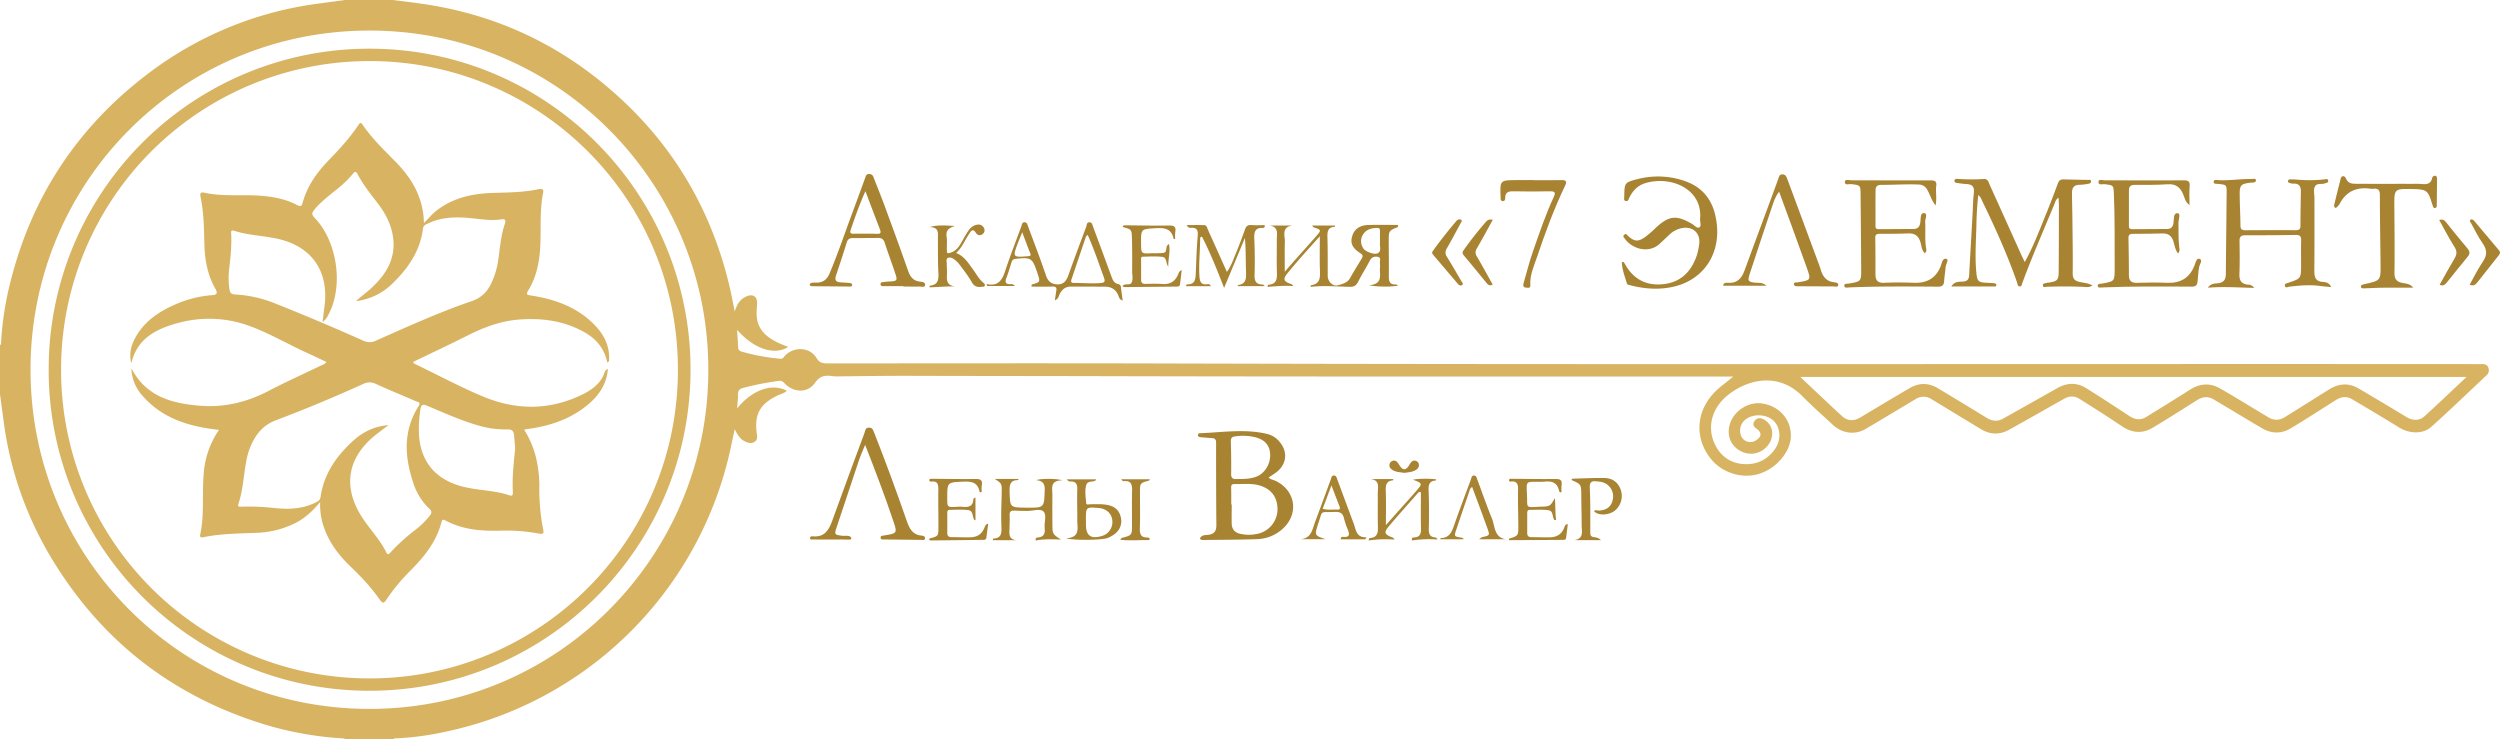 <?xml version="1.0" encoding="UTF-8"?> <svg xmlns="http://www.w3.org/2000/svg" viewBox="0 0 1998.1 591"> <defs> <style>.cls-1{fill:#d8b361;}.cls-2{fill:#a88332;}</style> </defs> <title>Ресурс 1</title> <g id="Слой_2" data-name="Слой 2"> <g id="Слой_1-2" data-name="Слой 1"> <path class="cls-1" d="M314,0c7.7,1,15.4,1.87,23.08,3,53.52,7.62,101.46,28.33,143.39,62.36Q560,129.91,583.32,230c1.4,6,2.48,12,3.9,18.94,1.79-5.59,4.21-9.71,9-11.89,5.6-2.55,9.27-.14,8.87,6-.31,4.67-.8,9.39.39,13.93,2.28,8.67,8.94,13.33,16.51,17,2.5,1.2,5.13,2.12,8,3.31-11.15,7.1-27.74,1.4-40.86-13.7.31,5,.63,9.75.87,14.46.1,1.89,1.39,2.54,2.87,3a163.18,163.18,0,0,0,30.85,5.68c2.3.23,2.75-1.54,3.82-2.62,7.34-7.41,19.86-6.68,25.11,2.08,2.23,3.72,4.71,4.25,8.45,4.25,91.33,0,182.66-.2,274,.07,348.47,1,696.94.23,1045.42.5,1,0,2,0,3,0,2.34-.08,4.45.48,5.26,2.89a5.34,5.34,0,0,1-1.37,6c-14.72,13.78-29.22,27.79-44.22,41.25-6.76,6.07-17.64,5.52-25.71.52-12.44-7.72-25.06-15.16-37.66-22.63-4.29-2.54-8.59-2-12.75.59-12.11,7.64-24.11,15.46-36.39,22.81-7.41,4.43-15.31,4.21-22.8-.19-12.92-7.59-25.71-15.38-38.59-23-4.46-2.65-8.83-2.25-13.19.49-11.83,7.44-23.61,15-35.61,22.14-8.41,5-16.63,4.18-24.8-1.37-11.16-7.57-22.59-14.74-34-21.92-3.83-2.41-8-2.1-11.9.1-14.66,8.24-29.26,16.59-44,24.76-7.42,4.12-15,4.06-22.33-.34-13.27-8-26.47-16.07-39.72-24.09a11.58,11.58,0,0,0-12.76,0c-13.28,7.95-26.55,15.92-39.86,23.81-8.46,5-18.7,3.7-26.28-3.33-8.19-7.59-16.55-15-24.4-22.93-19.52-19.69-44.43-13.16-60-.32-12.06,9.94-16.05,24.49-10.39,37.62,4.31,10,12.14,16.06,22.89,17,10.42.92,19.34-3.08,25.56-11.76,5-7,4.78-16.13-.07-21.85-4.37-5.16-13.39-6.85-20.28-3.81-5.25,2.32-8,7-7.28,12.38.88,6.66,7.64,9.65,13.09,5.8,4.1-2.9,4.18-6,0-8.93-2.21-1.57-3.43-3.27-1.88-5.82s3.9-3.35,6.84-2c9.63,4.44,10.06,17.24.78,24.29-6,4.56-13.9,4.62-20.49.16-6.39-4.32-9-11.94-6.78-19.86,3.15-11.25,15.32-18.94,26.71-16.87,13.71,2.49,22.14,13.07,22.22,25.41s-11,26.41-25.91,30.84c-13.37,4-29.28-1-38.17-12.27-14-17.62-11.5-40.42,6-55.85,3.74-3.3,7.8-6.15,11.95-9.79h-5.05c-164.82,0-329.65.15-494.47-.27-53.15-.14-106.31-.12-159.46-.29-18.49-.06-37,.28-55.47.42a32.84,32.84,0,0,1-5-.14c-5.74-.84-10.25-.69-14.33,5.22-5.83,8.45-17,8.16-24.32.54-1.36-1.42-2.44-2.33-4.62-2a232.15,232.15,0,0,0-28.36,5.54c-3.13.83-4.4,2.23-4.34,5.49.07,3.57-.41,7.14-.66,11C601,311.62,617,306,628.93,312.33c-2.49,2.2-5.66,2.8-8.39,4.19-13.33,6.76-17.62,14.77-15.74,29.53.31,2.44,1,5.15-1.48,6.93-2.64,1.93-5.38,1-8-.23-4-1.85-5.94-5.57-8.12-9.7-1.75,7.94-3.22,15.42-5,22.81a295.38,295.38,0,0,1-225.39,218.8,236,236,0,0,1-39.49,5.44c-1.13,0-2.37-.16-3.24.89H276c-.85-1.1-2.09-.84-3.22-.91a270.88,270.88,0,0,1-69.33-13.63Q99.62,541.68,42.39,448.2A283.2,283.2,0,0,1,2.89,336.56L0,315q0-19.5,0-39c1.11-.84.85-2.09.92-3.22a253.27,253.27,0,0,1,7.61-48.21Q34.18,123,117.56,59.47A285.63,285.63,0,0,1,254.44,2.88Q265.22,1.42,276,0ZM566.1,295.58c.41-147-118.16-271-270.55-271.16C145.17,24.27,24.45,145,24.4,295.42c0,150.21,120.32,270.95,270.5,271.16C447.51,566.8,566.43,442.73,566.1,295.58Zm1405.28,5.68H1438.84c11.57,10.88,22.4,21.22,33.43,31.36,4.27,3.92,9.39,4.09,14.31,1.16,13.3-7.91,26.55-15.93,39.92-23.71,7.37-4.29,15-4.15,22.32.22,13.15,7.85,26.21,15.85,39.28,23.82,4.2,2.56,8.51,2.9,12.79.51,14.54-8.11,29-16.34,43.52-24.5,7.58-4.26,15.35-4.58,22.77,0,11.73,7.3,23.26,14.91,34.83,22.46,4.29,2.8,8.71,3.48,13.14.77q17.67-10.8,35.17-21.89c7.9-5,16-5.64,24.07-1,13,7.48,25.7,15.39,38.57,23.05a11.78,11.78,0,0,0,12.81.08c12.06-7.4,24-15,36-22.49,7.57-4.71,15.43-5.19,23.17-.69,12.95,7.53,25.77,15.29,38.6,23,4.83,2.91,10.24,3,14.33-.79C1948.91,322.55,1959.74,312.2,1971.37,301.26Z"></path> <path class="cls-2" d="M1672.39,228.13c-2.74,1.8-4.79,1.27-6.71,1.18-9.83-.49-19.65-.42-29.48-.13-1.24,0-3.18.82-3.43-.89-.28-1.93,1.87-1.9,3.25-2.26.48-.13,1-.05,1.49-.14,6.91-1.18,7.81-2,7.87-9,.16-17.82.16-35.64.19-53.46,0-1.64-.2-3.29-.34-5.38-2.25,1.33-2.57,3.38-3.28,5.09-8.63,20.91-17.7,41.63-25.57,62.85-.42,1.13-.43,3-2.17,2.92s-1.66-1.93-2.06-3.08c-7.78-22.34-17.53-43.84-27.85-65.1-.76-1.57-1.19-3.41-3.26-4.8-.66,7.54-1.25,14.69-1.37,21.92-.24,13.65-1.45,27.27,0,40.93.62,5.67,1.59,6.89,7.31,7.18,2.32.12,4.65.21,7,.43.82.08,1.66.58,1.58,1.58-.08,1.16-1.13,1-1.9,1-11.1,0-22.2,0-34.12,0,2.58-4.1,6.14-3.74,9.11-3.9,3.63-.2,5-1.76,5.19-5.18.85-16,1.78-31.91,2.68-47.87.34-6,.4-12,1.08-17.95.57-5-1.56-6.83-6.18-7-2.49-.09-5-.53-7.44-.85-1-.13-2-.49-1.9-1.81s1.18-1.54,2.18-1.45a159.75,159.75,0,0,0,21.46.1c3.25-.13,3.73,2.91,4.72,5.09q12.46,27.49,24.83,55c.87,1.94,1.82,3.84,3,6.29,6.9-12.42,11.56-25,16.65-37.46,3.4-8.3,6.6-16.69,9.7-25.11.87-2.37,2-3.59,4.65-3.51,6.49.22,13,.28,19.48.43.91,0,2.22-.43,2.47.95s-1,2-2.18,2.15a47.57,47.57,0,0,1-6.94.82c-4.23,0-6.09,2.19-6.07,6.17,0,6.83.24,13.65.31,20.48.14,14.66.41,29.32.24,44-.05,4.19,1.34,6,5.27,6.91C1665.11,226.08,1668.65,226.09,1672.39,228.13Z"></path> <path class="cls-2" d="M959,430.53c1.25-3.24,4.47-2.77,6.8-3.09,4.8-.67,6.41-3.08,6.37-7.69q-.28-33-.21-66c0-2.71-1.14-3.48-3.47-3.62-3-.18-6-.44-9-.71-1-.09-2.06-.45-2.07-1.7a1.56,1.56,0,0,1,1.68-1.47c18.07-.67,36.18-3.73,54.17.7a18.36,18.36,0,0,1,9.46,6.24c6.55,7.65,5.75,17.4-2,23.76-2,1.67-4.34,3-6.76,4.72,1.52,1.66,3.76,1.81,5.58,2.69,16.24,7.84,18.81,26.78,5.21,38.64a31.67,31.67,0,0,1-20.09,7.91c-14.15.5-28.31.49-42.46.67C961.1,431.61,959.88,431.71,959,430.53Zm25.06-27.3h.38c0,5.16-.15,10.32,0,15.48.17,4.66,3,7.3,7.44,8.07a31.28,31.28,0,0,0,15.32-.7,20.25,20.25,0,0,0,13.84-18.85c0-9.65-4.66-16.14-13.79-19.05-6.84-2.18-13.88-1.16-20.85-1.29-2.09,0-2.43,1.11-2.41,2.85C984.11,394.23,984.07,398.73,984.07,403.23Zm7.78-20.4c5.41,0,10-.8,13.19-2.25,6.73-3.09,11-11.2,10-19.07-.84-6.63-5.16-10.72-13.13-12.35a41.67,41.67,0,0,0-14.9-.36c-2.55.39-3.31,1.44-3.26,3.9.2,8.66.4,17.32.24,26-.07,3.49,1.41,4.34,4.39,4.16C989.51,382.77,990.68,382.83,991.85,382.83Z"></path> <path class="cls-2" d="M1801.57,230.11c-12.57-.28-24.22-1.21-37-.16,2.66-3.65,5.75-3.27,8.2-3.58,4.66-.58,6.18-3.1,6.21-7.39.18-21.49.45-43,.64-64.47.06-6.81,0-6.84-6.8-7.53-1.4-.14-3.62.33-3.53-1.71s2.36-1.34,3.65-1.28c9,.46,18-1.07,27-.93,1.09,0,3.08-.87,3.06,1.27,0,1.28-1.54,1.54-2.75,1.61-.67,0-1.33,0-2,.13-7.07.88-8.25,2-8.2,9.15.06,8.32.52,16.65.62,25,0,2.74.89,3.83,3.74,3.81,13.49-.11,27-.1,40.47-.06,2.38,0,3.72-.64,3.73-3.34,0-9.16.21-18.32.33-27.48.06-4.12-1.4-6.72-6.09-6.36a9.52,9.52,0,0,1-2.93-.6c-.66-.17-1.26-.51-1.27-1.31a1.46,1.46,0,0,1,1.61-1.51,54,54,0,0,1,5.48.19,112.33,112.33,0,0,0,22-.19c1-.12,2.59-.76,3,.82.48,1.94-1.42,1.87-2.54,2.36-2.64,1.13-6.47-.66-8.07,2.67-1.32,2.74-.33,5.92-.33,8.91,0,19.49.07,39-.08,58.48,0,5,1,8.32,6.83,8.72,2.2.15,5,.49,6.66,4.13-3.53-.36-6.41-.56-9.26-.95-8.17-1.1-16.28-.3-24.4.64-1.17.14-2.83,1.38-3.36-.62-.47-1.75,1.29-2.06,2.51-2.46,10.4-3.44,10.41-3.43,10.43-14.36,0-6.5-.12-13,.06-19.49.08-3.16-.9-4.49-4.24-4.44q-20.23.31-40.47.25c-3.53,0-4.62,1.34-4.56,4.74.16,8.66.25,17.33-.08,26-.2,5.22,1.36,8.26,6.91,8.72A5.61,5.61,0,0,1,1801.57,230.11Z"></path> <path class="cls-2" d="M1297.51,209.26c.45.66,1,1.3,1.35,2,7,12.52,17.86,17.61,31.76,15.7,13.23-1.82,21.18-10.3,25.43-22.51a48.86,48.86,0,0,0,2-9.25c1.28-9.15-5.57-15-14.78-12.66a20,20,0,0,0-9.05,5c-2.53,2.41-5.06,4.83-7.62,7.2-9.36,8.64-22.7,3.65-28-4-.6-.88-1.84-1.69-.55-3,1.55-1.56,2.21,0,3.16.81,5,4.58,8.05,4.89,13.66.88a84.15,84.15,0,0,0,8.3-7.17c10.75-10,16.56-10.67,29.33-3.23,1.9,1.1,3.87,4,5.9,2.55,1.6-1.18.16-4.39.37-6.67,2.21-23.7-23.12-34.78-43.79-28.53-6,1.82-10.18,6.13-12.86,11.83-.54,1.14-.83,2.79-2.62,2.48-1.93-.33-1.37-2-1.35-3.25.19-11.33.17-11.61,10.45-14.24a64.94,64.94,0,0,1,38.81,1.8c12.32,4.47,20.07,13.31,23.26,26,7,27.83-6.7,52.15-33.26,58.17-11.46,2.6-23.15,1.76-34.6-1.22-1-.25-2.17-.31-2.5-1.38-1.72-5.57-3.82-11.08-4.1-17Z"></path> <path class="cls-2" d="M1547,164.15c-3.5-4.21-4.37-8.76-6.7-12.54a7.57,7.57,0,0,0-6.76-4.12c-10-.45-20,.32-30,.26-3,0-4.48,1.33-4.51,4-.11,9.66,0,19.32-.07,29,0,2.15,1.23,2.42,2.89,2.41l27.48-.16c3.79,0,5.12-2.22,5.53-5.68.31-2.64-.13-7.26,2.84-7,3.29.28.9,4.46,1,6.85.37,7.14-.43,14.32.76,21.45.22,1.3.44,2.68-1.1,3.7-2.52-2.3-2.57-5.66-3.42-8.58-1.47-5.08-4.46-7.4-9.82-7.19-7.49.3-15,.32-22.49.31-2.53,0-3.94.38-3.86,3.51.23,9.66.15,19.33.18,29,0,4.62,1.77,6.9,6.92,6.65,8-.38,16-.29,24,0,10.11.31,17.29-3.55,21.19-13.22.95-2.34,1.37-6.78,4.67-5.88,2,.56-.55,4.31-.73,6.67-.29,3.65-.92,7.27-1.16,10.92-.21,3.16-1.24,4.62-4.82,4.6-23.66-.16-47.32-.37-71,.6-1.48.06-3.9.78-4-1.43-.09-1.8,2.33-1.41,3.7-1.65,9.82-1.71,9.88-1.69,9.82-11.88q-.19-29.74-.49-59.47c-.08-7.35-.21-7.24-7.43-8.12-1.82-.22-5.3,1.26-5.11-1.95.13-2.2,3.38-1.1,5.21-1.1,21.15,0,42.31.17,63.46.07,3.58,0,4.83.92,4.32,4.51C1546.9,153.49,1548.16,158.46,1547,164.15Z"></path> <path class="cls-2" d="M1740.77,202.55c-2.39-3-2.67-6.37-3.63-9.47-1.37-4.43-4-6.62-8.75-6.5-7.82.2-15.65.28-23.48.32-2.28,0-3.81.35-3.75,3.22q.32,15,.36,30c0,4.49,2.11,6.05,6.54,5.91,8-.26,16-.31,24,0,10.57.4,17.92-3.76,21.84-13.8.84-2.15,1.67-6.23,4.07-5.38,2.84,1,.08,4.37-.32,6.55-.71,3.79-.86,7.6-1.23,11.4-.29,2.95-1.27,4.32-4.62,4.3-23.82-.16-47.64-.35-71.44.62-1.39.06-3.6.64-3.76-1.24s2.17-1.6,3.52-1.84c10-1.8,10-1.77,10-12.22-.08-19.82.22-39.64-.61-59.45-.3-7-.29-6.88-7.26-7.77-1.8-.23-5.29,1.28-5.07-2,.15-2.26,3.36-1.08,5.16-1.09,21,0,42,.22,62.94,0,4.23,0,5.07,1.27,4.76,5.12-.37,4.57-.09,9.2-.09,14.71-3.42-2.56-3.89-5.81-5-8.5-2.39-5.66-5.85-8.65-12.5-8.17-8.79.63-17.64.45-26.46.46-3,0-4.44,1.39-4.46,4.12-.07,9.66,0,19.31,0,29,0,2.17,1.4,2.33,3,2.32q13.74-.07,27.47-.16c3.2,0,4.71-1.67,5.16-4.86.42-2.94-.25-8,3.23-7.75,2.85.24.64,5.14.73,7.93.2,6.32-.19,12.65.59,19C1741.88,198.86,1742.52,200.58,1740.77,202.55Z"></path> <path class="cls-2" d="M1047.43,229.31a7.61,7.61,0,0,1,.3-1.34c7.74-1,7.4-6.49,7.2-12.33-.29-8.43-.07-16.87-.07-26.81-5.61,6.26-10.34,11.46-15,16.74q-5.44,6.2-10.67,12.57c-4.06,4.94-3.4,6.89,2.76,8.86a2.77,2.77,0,0,1,1.55,1.65c-6.8-.56-13.5.18-20.59.62.44-.94.61-1.7.83-1.71,6.67-.4,7-4.74,6.82-10-.31-8.65,0-17.32-.1-26,0-4.46,1.8-9.92-5.38-11.28h17.56c-8.58,1.4-5.59,8-5.74,12.81-.22,7.65-.06,15.32-.06,24.09,2.89-3.32,5.18-6,7.51-8.6,5.86-6.6,11.78-13.14,17.6-19.78,4.3-4.9,4.19-5.1-2-7.07-.36-.11-.58-.65-1.27-1.47h18.44c-.11.43-.18,1-.27,1-6,.31-6,4.25-5.89,8.92.32,10.15.16,20.32.22,30.48,0,4.21,4.09,8.44,7.95,7.37,3.67-1,7.77-1.9,10-5.9,2.91-5.23,6.06-10.33,9.19-15.43,1.2-2,.94-3-1.1-4.32-6.48-4.25-8.11-8-6.5-13.55s5.89-8.79,12.87-9c7.9-.23,15.81-.05,23.85-.05-.2,1.15-.16,1.69-.32,1.75-7.17,2.89-7.19,2.89-7.17,11.29,0,9.33.18,18.66.06,28-.05,4,.79,6.83,5.6,6.5.54,0,1.11.45,1.95.82-3.93,1.2-16.6,1.3-23.31-.16,11-.94,8.45-7.83,8.63-13.41a23.39,23.39,0,0,0,0-4.49c-.28-1.71,1.35-4.32-1.84-4.83-2.68-.43-4.77.31-6.19,3-3,5.74-6.49,11.25-9.4,17-1.47,2.93-3.21,4.09-6.55,4C1068.49,229.06,1058.09,228,1047.43,229.31Zm55.49-37.1c0-2.49,0-5,0-7.48,0-1.48-.19-2.6-2.12-2.56-4.32.09-8.37.95-11,4.65s-2.63,7.81-.21,11.68c1.71,2.73,9.2,5.41,11.69,3.84,3.23-2,1.14-5.71,1.67-8.62A7.89,7.89,0,0,0,1102.92,192.2Z"></path> <path class="cls-2" d="M1928.71,229.94c-7.91,0-15.82-.07-23.73,0-5.16.06-10.31.38-15.47.49-1.06,0-2.57.17-2.57-1.5,0-1.21,1.27-1.35,2.18-1.68a8.38,8.38,0,0,1,1-.21c12.6-2.88,12.64-2.88,12.52-15.58-.18-18.47-.56-36.95-.54-55.42,0-4.28-1.45-5.7-5.43-5.13a5.2,5.2,0,0,1-1.5,0c-11.21-1.72-19.91,1.7-25.3,12.16-.65,1.26-2,2.17-3,3.25-2.08-1.18-1.22-2.77-.92-4.07,1.45-6.15,3-12.27,4.56-18.39.32-1.27.48-2.86,2.09-3,1.31-.16,2.07,1,2.54,2.1,1.92,4.32,5.85,3.9,9.43,3.93,14.48.1,29,0,43.45.05,2.16,0,4.34-.14,6.49.05,4.12.37,8.1.76,9.37-4.66a2.2,2.2,0,0,1,2.62-1.81c1.33.38,1.3,1.78,1.29,2.94q-.09,10.24-.22,20.47c0,1-.15,2.12-1.37,2.31s-1.52-1-1.88-1.9c-.18-.46-.33-.94-.48-1.42-3.35-10.9-4.28-11.6-15.65-11.82-14.73-.28-14.67-.28-14.54,14.48.14,17.48.34,35,.11,52.43-.06,5,1.71,7.22,6.46,8.15C1923.15,226.7,1926.39,226.8,1928.71,229.94Z"></path> <path class="cls-2" d="M722.05,228.71c-5,0-10,0-15,0-1.26,0-3.17.27-3.3-1.39-.17-2.17,2-1.71,3.37-2a35.06,35.06,0,0,1,4.47-.36c5.28-.34,5.78-.92,4.06-6.06-2.79-8.35-5.86-16.61-8.6-25-.88-2.68-2.41-3.75-5.08-3.73q-10.23.1-20.47.12c-2.44,0-3.95.91-4.73,3.44-2.75,8.9-5.65,17.76-8.62,26.58-1.15,3.41-.08,5.08,3.41,5.34,2.49.19,5,.28,7.47.53.94.1,2.14.31,2,1.66C681,229,680,229,679.21,229q-15-.11-29.95-.25c-.84,0-1.91-.18-2-1.13-.06-1.16,1-1.59,2-1.66s2-.12,3-.09c5.31.16,8.69-2.34,10.72-7.23C669.6,203,675,186.87,680.9,171q5.39-14.45,10.64-29c.53-1.46.85-2.82,2.82-2.92a3.49,3.49,0,0,1,3.78,2.55c3,7.74,6.15,15.42,9,23.21,6.26,17,12.5,34,18.48,51.12,1.73,5,4,8.52,9.73,9.13,1.49.16,4.37.39,4,2.79C739,230,736.54,229,735,229c-4.32.14-8.65,0-13,0Zm-30.37-75.88c-4.75,10.55-8.27,20.55-11.66,30.61-.78,2.32-.61,3.38,2.15,3.35,6.32-.07,12.64-.07,19,.09,2.83.07,3-1.09,2.2-3.29C699.56,173.67,695.81,163.74,691.68,152.83Z"></path> <path class="cls-2" d="M1411.75,228.36h-34.61c.61-2.68,2.34-2.45,3.7-2.33,7.18.6,11-3.17,13.33-9.51,6.54-18,13.24-35.85,19.86-53.78,2.42-6.54,4.75-13.12,7.2-19.65.6-1.59.62-3.68,3.26-3.74s3.28,1.85,4,3.72q12.23,33,24.43,65.93c.69,1.87,1.5,3.71,2,5.62,1.62,5.82,4.33,10.38,11.13,11,1.29.12,3.49.39,3.1,2.4-.33,1.67-2.27.91-3.47.91-9.32,0-18.65-.06-28-.14-1.47,0-3.69.16-3.9-1.4-.29-2.16,2.12-1.58,3.4-1.79,10.17-1.66,10.41-1.71,6.82-11.81-7.12-20-14.53-40-22.06-60.58-3.21,4.07-4.37,8.21-5.7,12.14-6.09,17.94-12,35.95-17.91,53.95-1.72,5.24-1.08,6,4.34,6.63C1405.49,226.25,1408.6,225.38,1411.75,228.36Z"></path> <path class="cls-2" d="M691.45,355.52c-1.84,4.56-3.58,8.33-4.9,12.24q-9.09,26.95-18,54c-1.8,5.45-1.41,5.69,4.34,6.45,2.71.36,6.93-1,7.58,2.22.27,1.35-4.88.7-7.53.75-7.65.17-15.31,0-23,0-.9,0-2.3.41-2.51-.87-.28-1.74,1.33-1.74,2.38-1.65,8.94.77,12.56-4.75,15.21-12.1,8.51-23.6,17.24-47.12,25.95-70.66.62-1.68.47-4,3.44-4.12s3.47,2.07,4.24,4c9.18,23.19,17.72,46.62,25.93,70.17,2.13,6.12,4.44,11.45,11.91,12.1,1.28.11,3,.6,2.85,2.21-.18,1.88-2.06,1.25-3.23,1.24q-14.48-.08-29-.34c-1.23,0-3.07.46-3.3-1.32s1.6-1.68,2.85-1.88c10.51-1.69,10.65-1.74,7.19-11.87C707.08,395.94,699.49,376.1,691.45,355.52Z"></path> <path class="cls-2" d="M811.05,228.58H788.94l-.47-1.55c8.94,2,12.39-2.81,14.77-10.05,4-12.16,8.65-24.1,13.07-36.11.48-1.31.47-3.23,2.53-3.22s2.27,1.78,2.77,3.12c4.86,13.1,9.91,26.13,14.36,39.37,1.58,4.69,4.28,6.84,8.84,7.12,4.9.3,7.37-2.5,8.94-6.89,4.68-13.13,9.55-26.2,14.45-39.25.47-1.24.23-3.28,2.28-3.45,2.3-.19,2.52,1.84,3.07,3.32q7.3,19.61,14.5,39.26c1.1,3,2,6.05,5.77,6.81a2.57,2.57,0,0,1,2.08,2.48c.38,3.41.88,6.8,1.39,10.62-2.66-.59-2.89-2.65-3.52-4.15-2-4.73-5.62-6.85-10.56-6.88-9.15-.07-18.31-.06-27.46-.07-4.13,0-6.77,2.17-8.66,5.69-.94,1.75-1.15,4.15-4,5.29.43-2.87.73-5.26,1.15-7.63.45-2.53-.33-3.49-3.07-3.39-5.57.21-11.15.06-16.84.06.2-1.12.19-1.64.32-1.68,6.9-1.94,6.9-1.94,4.49-9.12-.05-.16-.07-.33-.13-.48-4-11.74-4.82-12.21-17.3-10.92-2.16.22-2.81,1.34-3.34,3-1.28,3.95-2.35,8-3.87,11.82s-.92,5.67,3.51,5.39A3.17,3.17,0,0,1,811.05,228.58Zm58.29-40.81c-.68.6-1.23.85-1.36,1.24q-5.87,17.22-11.66,34.47c-.69,2,.09,2.66,2.09,2.65,7,0,13.93.66,20.94.13,3.79-.28,4.05-1.41,2.92-4.52C878.19,210.51,874.42,199.15,869.34,187.77ZM817,185.64c-1.57,3.88-2.6,6.31-3.53,8.78-4.21,11.16-4,11.33,8,10.36,1.91-.15,2.79-.33,1.88-2.54C821.31,197.21,819.47,192.1,817,185.64Z"></path> <path class="cls-2" d="M967.7,228.75H947.6c.61-.84.88-1.51,1.13-1.5,6.85.17,6.76-4.62,7-9.42.4-9.82.7-19.65,1.54-29.43.39-4.51-.78-6.61-5.43-6.32-1.11.07-2.29,0-3.36-2.19,5.08,0,9.58-.13,14.06.06,2,.09,2.24,2.25,2.9,3.7,5,11.07,10,22.15,15.14,33.65,3.36-4.55,5-9.59,7-14.4,2.68-6.45,5.14-13,7.49-19.58.92-2.59,2.22-3.69,5.09-3.45,3.55.3,7.15.07,10.58.07.37,1.81-.46,2.27-1.26,2.22-6.22-.34-7.24,3.1-7,8.45.43,9.65.54,19.33.23,29-.15,4.87,1,7.69,6.27,7.77.6,0,1.2.44,1.78,1.32H989.22c.07-.34.11-.89.21-.9,6.25-.68,6.63-4.82,6.45-9.94-.32-9.11-.09-18.25-.88-27.73l-16.66,40c-5.63-14.54-11-28.05-17.64-40.94-1.47,0-1.48,1-1.48,1.7-.09,10-1.19,19.93-.58,29.94.28,4.52,1.5,7,6.4,6.33A2.09,2.09,0,0,1,967.7,228.75Z"></path> <path class="cls-2" d="M1129.39,383.42c3.58-1,15.05-1,18.47-.23-.09.29-.17.83-.29.84-5.21.37-6,3.43-5.77,8.06.42,10.15.42,20.33.16,30.49-.11,4.2.85,6.69,5.35,7,.55,0,1.06.62,1.54,1.63a92.12,92.12,0,0,0-20.28.75c-.61-1.87.5-2.4,1.4-2.42,5.37-.12,5.87-3.37,5.75-7.78-.26-9.48-.08-19-.08-28.23-1.32-.81-1.86-.08-2.39.52-7.7,8.76-15.48,17.43-23,26.32-4.43,5.23-3.82,6.8,2.7,9.18a2.79,2.79,0,0,1,1.49,1.7,94.5,94.5,0,0,0-20.6.73c.37-1.11.49-1.91.66-1.91,7.22-.38,6.89-5.33,6.75-10.55-.22-8.49,0-17-.08-25.5,0-4.46,2-10.12-5.6-11.12h18a4.17,4.17,0,0,1-.16,1c-5.92.49-6,4.4-5.83,9.06.31,8.48.09,17,.09,26.71l7.07-7.95c5.76-6.47,11.58-12.88,17.27-19.41C1137,386.42,1137,386.36,1129.39,383.42Z"></path> <path class="cls-2" d="M1225.89,144c7.33,0,14.67.16,22-.06,4.18-.13,4.5,1.33,2.9,4.67-8.72,18.17-15.68,37.06-22.1,56.13-2.57,7.64-6.18,15-5.59,23.49.16,2.37-2.07,1.71-3.39,1.65-2.38-.12-2.5-1.69-2-3.57,2.48-8.45,4.57-17,7.48-25.34,5.11-14.58,10-29.27,16.54-43.3,1.7-3.64,1.28-4.88-3-4.78-9.83.23-19.66.18-29.49,0-3.81-.07-6.18.91-6.21,5.12,0,1.4-.17,2.85-2.08,2.69s-1.55-1.78-1.6-3.06c-.58-13.64-.58-13.65,13-13.71,4.5,0,9,0,13.5,0Z"></path> <path class="cls-2" d="M828.11,383.73c4-1.36,16-1.4,21,.14-10.43.18-7.91,6.64-8,11.64-.11,7.66,0,15.32,0,23,0,8.33,0,8.33,6.86,12.72-6.76-.25-13.53-.55-20.11.73-.64-1.88.51-2.33,1.41-2.37,5.17-.24,6.14-3.26,5.66-7.72s1.82-10.24-.87-13-8.51-.42-13-.51c-3.33-.07-6.67,0-10-.26-2.9-.21-4.33.57-4.1,3.82s-.13,6.32-.09,9.49c0,4.29-1.61,9.6,5.56,10.35H793.4c.18-.51.31-1.3.47-1.31,6.05-.22,6.78-3.64,6.51-9-.45-9,0-18,.21-27,.18-7.94.25-7.94-5.53-11.66h19c-.14.38-.25.91-.36.91-6.21-.07-6.91,3.61-6.79,8.81.31,13.11.1,13.11,13.21,13.24,14.7.14,14.45.14,14.84-14.25C835.14,386.76,833.67,384.27,828.11,383.73Z"></path> <path class="cls-2" d="M763.45,228.85c-7.23,0-13.84.56-20.45.83,0-.79,0-1.36,0-1.36,6.68-.54,7.33-4.75,7-10.36-.5-8.8-.29-17.64-.4-26.47-.05-4.53,1.48-10-6.69-10,7-2.05,13.59-1.14,20.41-.9-4.46,1.34-7.51,3.13-6.75,8.47.55,3.92,0,8,.27,12,.17,2.12,2,1.15,3.17.78,4.1-1.33,6.41-4.55,8.42-8.1,1.8-3.18,3.54-6.42,5.61-9.42,1.73-2.5,4.12-4.48,7.31-4.78a4.77,4.77,0,0,1,5.21,3,3.74,3.74,0,0,1-1.58,4.79c-2.15,1.43-4,.38-5.13-1.4-2.29-3.53-3.74-1.37-5.07.65-1.73,2.64-3.3,5.39-4.85,8.14a32.48,32.48,0,0,1-5.76,7.52c6.45,2.41,9.62,7.88,13.32,12.85,2.77,3.72,4.9,8,8.59,11a2,2,0,0,1,1,2.12c-.37,1.38-1.57.82-2.47,1-3.58.56-6.07-.29-8.06-3.89-2.64-4.78-6.14-9.1-9.4-13.52a21.43,21.43,0,0,0-4.15-4.27c-1.58-1.21-3.67-2.36-5.54-1.29-1.59.91-.7,3.06-.74,4.65-.06,2.66.25,5.33.14,8C756.68,223.48,756.2,228.2,763.45,228.85Z"></path> <path class="cls-2" d="M1206,383.78c.3-1.42,1.44-1.1,2.37-1.1,11.48.06,23,.3,34.44.13,4-.06,6,.74,5.25,5.14a32.69,32.69,0,0,0,0,5.35,1.39,1.39,0,0,1-2-1.08c-1.34-6.36-5.62-7.91-11.45-7.3-2.64.28-5.32.13-8,.14-6.13,0-6.59.48-6.37,6.47.09,2.49.27,5,.29,7.48,0,6.4,0,6.4,6.28,6.2,1.16,0,2.32-.19,3.49-.22,8.6-.19,8.6-.18,12.42-6.91.54,5.82.14,11.7,1,17.6-.88-.08-1.3,0-1.41-.15-1.82-2.44-.77-7.16-4.55-7.71-5-.74-10.26-.34-15.4-.29-1.46,0-1.75,1.32-1.75,2.56,0,5.33,0,10.66,0,16,0,2.27,1.08,3.22,3.39,3.21,4.82,0,9.62.25,14.45.16,6-.12,9.76-2.53,11.85-8,.37-1,.58-2.34,2.76-2.59-.48,3.88-.88,7.63-1.46,11.36-.18,1.17-1.43,1.26-2.44,1.26q-21.43.14-42.87.24c-.09,0-.18-.23-.28-.37.06-.29,0-.82.19-.87,7.31-2.28,7.35-2.28,7.3-10.52-.06-9.49-.4-19-.2-28.46.09-4.4-.66-7.19-5.81-6.62A1.25,1.25,0,0,1,1206,383.78Z"></path> <path class="cls-2" d="M789.81,418.51c-.52,4-1,7.66-1.48,11.33-.21,1.55-1.45,1.63-2.64,1.64q-21,.26-41.94.47c-.38,0-.77-.4-1.13-.6.16-.46.2-1,.36-1,7.06-1.86,7.08-1.86,7.05-9.58,0-9.82-.22-19.65-.07-29.47.06-4.1-.53-7-5.57-6.39-.87.1-1.66-.19-1.67-1.41.32-.93,1.19-.85,2-.84,11.65.08,23.3.33,34.94.16,4.11-.06,5.83,1,5,5.27a28.13,28.13,0,0,0-.05,5.14c-1.16.59-1.68,0-1.8-.61-1.5-7.18-6.47-7.92-12.73-7.66-13,.54-13,.31-13,13.11,0,7.42,0,7.42,7.71,7a24.91,24.91,0,0,1,4-.06c4.89.55,9,.11,9.16-6.28,0-.25.69-.49,1.69-1.15v18.3c-.47-.22-.86-.28-1-.5-1.63-2.54-.71-7.14-4.59-7.65-5.06-.67-10.28-.32-15.42-.2-1.39,0-1.55,1.48-1.54,2.73,0,5.16.09,10.33,0,15.49-.05,2.58,1,3.54,3.55,3.55,5,0,9.95.27,15,.12,5.6-.17,9.05-2.59,11.12-7.57C787.29,420.58,787.59,419,789.81,418.51Z"></path> <path class="cls-2" d="M897.13,228.81a3.37,3.37,0,0,1,.38-.62c2-1.75,5.57,0,6.81-2.16,1.55-2.74.52-6.18.54-9.31.06-8.49.06-17-.13-25.48-.18-7.89-.3-7.89-7.33-9.79,0-1.53,1.17-1.36,2.1-1.36,11.64.07,23.29.38,34.92.15,4.29-.08,5.64,1.17,4.89,5.29a29.12,29.12,0,0,0-.05,5.27c-.67.52-1.2.33-1.3-.15-1.76-8.08-7.47-8.68-14.37-8.26-11.66.71-11.67.45-11.6,12,.05,8.47.05,8.47,8.68,8h.5a80.8,80.8,0,0,0,8.48-.24c4-.51,1.05-5.32,4.64-7.08,1.28,6.16-.77,12.1-.56,18.45a6.13,6.13,0,0,0-.46-1.24c-1.48-2.3-.82-6.52-4.07-6.93-5.23-.66-10.61-.32-15.92-.16-1.54,0-1.26,1.71-1.27,2.82,0,5.16.07,10.33,0,15.49,0,2.63,1.12,3.46,3.64,3.39,4.49-.11,9-.22,13.47.1,6.43.45,10.43-2.42,12.72-8.2a4,4,0,0,1,2.64-2.91c-.49,4.06-.89,7.82-1.42,11.56-.21,1.46-1.47,1.6-2.7,1.61q-20.72.21-41.45.4A5.48,5.48,0,0,1,897.13,228.81Z"></path> <path class="cls-2" d="M852,430.22c11.64-.7,8.95-8.11,9-14,.1-8.31-.27-16.64,0-24.94.14-4.37-1-6.68-5.72-6.43-.89,0-1.81-.59-2.64-1.76h23.47c-.3.48-.4.85-.63,1-2.34,1.36-6.24.09-7.25,3.43-1.41,4.68-.47,9.59-.14,14.38.14,2,2.12,1.12,3.25,1.11,4.82,0,9.61-.35,14.4.7,5.23,1.14,8.66,4.07,9.94,9.27a12.58,12.58,0,0,1-4.34,13.45,22.94,22.94,0,0,1-6,3.51C881,431.7,858.92,432.1,852,430.22Zm15.94-14.45c0,1.16,0,2.32,0,3.49,0,8.89,3.94,11.74,12.58,9.15A11.53,11.53,0,0,0,889,415.93c-.51-5.48-4.72-9.37-10.68-9.88C867.89,405.16,867.89,405.16,867.89,415.77Z"></path> <path class="cls-2" d="M1279.58,431.71h-21.22c7.76-1.32,5.79-7.15,5.76-11.92,0-7.82-.24-15.64-.29-23.46-.05-9.25,0-9.25-7.67-12.58-.21-1,.55-1.16,1.13-1.17,8.31-.24,16.62-.67,24.93-.54,6.37.1,11,3.19,13.19,9.53a15.27,15.27,0,0,1-4.1,16c-4,3.57-10.9,4.7-15.4,2.46a14.41,14.41,0,0,1-1.92-1.39c1.17-1.43,2.35-.61,3.38-.6,6.7.07,11-3.42,11.77-9.65a11.65,11.65,0,0,0-8.94-13.11,35,35,0,0,0-3.95-.53c-3.92-.48-5.88.23-5.63,5.2.59,11.95.37,23.93.41,35.9,0,2,.5,3,2.63,3.42C1275.37,429.55,1277.33,429.53,1279.58,431.71Z"></path> <path class="cls-2" d="M1091.09,431.07h-19.56c0-1.85,1.07-2.06,2-2,5.56.58,5.1-2.24,3.59-6a61.9,61.9,0,0,1-3-9c-.95-4-3.22-5.08-7.19-4.91-12.91.56-9.24-2.17-13.67,10.17-.06.16-.06.33-.11.49-2.48,8.1-2.49,8.1,6.29,11.14H1039.2c9.07-.51,9.68-8.07,11.94-14,4.23-11.19,8.31-22.44,12.45-33.67.5-1.35.53-3.22,2.49-3.25s2.24,1.83,2.73,3.15c4.45,11.84,8.78,23.73,13.23,35.57,1.8,4.79,1.82,11.05,10.26,10.68Zm-33.94-24.44c4.12,1.23,7.93.46,11.69.67,2.35.14,2.33-1.09,1.66-2.81-2-5.11-3.93-10.23-6.35-16.56Z"></path> <path class="cls-2" d="M1203.13,431h-21c1.57-1.07,2-1.62,2.59-1.74,6-1.29,6.11-1.31,4-7.21-3.94-10.92-8-21.79-12.11-32.81-2,1.09-2.12,3.06-2.69,4.68q-5.05,14.59-9.95,29.23c-1.89,5.63-1.85,5.63,4.13,6.55a2.26,2.26,0,0,1,1.75,1.31h-18.67a5.38,5.38,0,0,1,.22-1c6.61.08,8.76-4.37,10.62-9.73,4.3-12.38,9-24.64,13.52-36.94.5-1.34.53-3.23,2.5-3.26s2.17,1.85,2.67,3.17c3.92,10.42,7.51,21,11.75,31.26C1194.9,420.52,1194,429.07,1203.13,431Z"></path> <path class="cls-2" d="M1193.13,175.63c-4.4,7.93-8.48,15.52-12.82,23a5.51,5.51,0,0,0,.08,6.37c4.29,7.31,8.35,14.76,12.64,22.42-2,1.12-3.46.57-4.72-1-6.13-7.46-12.21-15-18.44-22.35-1.43-1.69-1-2.85.08-4.36q8.26-11.61,17.6-22.37C1188.85,175.82,1190.35,175.06,1193.13,175.63Z"></path> <path class="cls-2" d="M1973.85,227.55c3.48-6.18,6.5-12.51,10.43-18.21,3.62-5.25,3.66-9.58,0-14.79-3.51-5-6.24-10.59-9.22-16-.49-.88-1.8-2.11-.36-3,1.09-.68,2.2.32,3,1.23,6.53,7.76,13,15.55,19.59,23.28,1.25,1.47,1,2.53-.11,3.9q-8.73,10.9-17.33,21.9C1978.35,227.77,1976.64,228.72,1973.85,227.55Z"></path> <path class="cls-2" d="M1949.52,175.85c3.14-1.09,4.4.45,5.7,2.05,5.55,6.86,11,13.78,16.75,20.5,2.08,2.44,2.4,4.28.24,6.86-5.56,6.63-10.87,13.47-16.34,20.18-1.47,1.8-3.09,3.66-6,2.11,3.94-7,7.72-14,11.82-20.83,2-3.31,2.24-5.91,0-9.41C1957.35,190.48,1953.65,183.22,1949.52,175.85Z"></path> <path class="cls-2" d="M1168.42,176.58l-1.74,3.18c-3.42,6.26-6.74,12.58-10.3,18.75a5.91,5.91,0,0,0,.12,6.86c3.94,6.34,7.67,12.81,11.42,19.26.53.91,1.9,2,.88,3s-2.51.55-3.5-.61q-10-11.77-20-23.55c-.95-1.11-.78-2,0-3.06q8.89-12.32,18.76-23.87a3.34,3.34,0,0,1,3.62-1C1168,175.61,1168.2,176.23,1168.42,176.58Z"></path> <path class="cls-2" d="M918.65,431.63c-7.57-.1-15.15.65-23.39-.23.88-1,1.05-1.4,1.31-1.46,8.17-2.17,8.17-2.17,8.17-10.59,0-9.15-.16-18.3.07-27.44.12-4.76-.91-7.84-6.47-7.35-.74.07-1.53-.39-2.23-1.5H919c-.25.49-.34.93-.53,1-7.36,2-7.36,2-7.36,9.8,0,9.48.23,19-.1,28.44-.16,4.68.93,7.42,6.08,7.27a5.07,5.07,0,0,1,1.73.65Z"></path> <path class="cls-2" d="M1122.45,377.94c-3.38-.55-6.77-.51-9.68-2.43-1.48-1-2.5-2.2-2.27-4.1a3.62,3.62,0,0,1,2.81-3.16c1.89-.53,3.14.59,4.14,2,.57.82,1.07,1.68,1.65,2.5,2.29,3.24,4.52,2.89,6.66-.15.48-.68.77-1.49,1.28-2.13,1-1.3,2.14-2.74,4.08-2.25a3.47,3.47,0,0,1,2.91,3c.25,2.12-.88,3.49-2.55,4.46C1128.65,377.37,1125.46,377.49,1122.45,377.94Z"></path> <path class="cls-1" d="M38.91,295.59A256.06,256.06,0,0,1,295.58,38.92C437.18,39,552,154,551.91,295.66s-115,256.47-256.66,256.42A256.06,256.06,0,0,1,38.91,295.59Zm9.91-.05a246.37,246.37,0,0,0,246,246.67c134.82.34,247-108.36,247-246.74S429.83,48.64,295.29,48.81A246.32,246.32,0,0,0,48.82,295.54Z"></path> <path class="cls-1" d="M260.91,289.29c-5.49-2.57-10.82-5.12-16.2-7.58-15.15-6.91-29.57-15.44-45.24-21.16A93.5,93.5,0,0,0,142,258.23c-17.28,4.66-32.44,12.36-37.05,32.15-1.83-7-.42-13.52,2.75-19.61,7.05-13.59,19-21.62,32.52-27.51a89.75,89.75,0,0,1,28.9-7.33c3.65-.28,5.39-.94,3-5.18-6.19-10.79-8.4-22.81-8.75-35-.36-12.83-.4-25.64-3.07-38.27-.49-2.32-.3-4.18,2.78-3.5,16.28,3.58,32.91,1,49.29,2.83,8.86,1,17.42,3,25.31,7.17,2.55,1.36,3.48.72,4.16-1.79,3.61-13.43,11.43-24.38,20.91-34.15,8.49-8.75,16.71-17.67,23.5-27.83.94-1.41,1.75-3.18,3.49-.62,7.55,11.08,17.16,20.3,26.52,29.81,13,13.25,22.18,28.7,22.56,48.81,3.59-3.38,6.07-6.68,9.28-9.26,13.54-10.9,29.52-14.28,46.26-14.77,12.16-.36,24.3-.41,36.25-3,2.37-.51,4.12-.15,3.5,2.86-3.38,16.46-1,33.24-2.86,49.79-1.16,10.06-3.7,19.65-9.06,28.29-2.07,3.34-.72,3.63,2.31,4.09,19.52,3,37.44,9.51,51.41,24.23,7.14,7.53,11.38,16.35,10.91,27a2,2,0,0,1-1.48,2.27c-2.15-10.76-8.49-18.59-17.8-23.93-16.17-9.26-33.78-11.74-52.1-10.43-14.89,1.07-28.51,6.12-41.72,12.79-14.4,7.26-29,14.11-43.48,21.11.37,1.42,1.44,1.65,2.31,2.07,18,8.69,35.67,18.2,54.11,25.84,26.65,11,53.63,10.82,79.75-2.35,7.6-3.84,14.35-9.1,17.08-17.93.24-.77,1.3-1.28,2.4-2.31-1.06,13.56-8.24,22.86-18,30.44-13.66,10.63-29.57,15.67-46.51,17.91-.64.08-1.27.25-2.46.49a74.72,74.72,0,0,1,10.54,27.44,95.9,95.9,0,0,1,1.63,16.87,164.81,164.81,0,0,0,3,35.26c.56,2.86.62,4.2-3.17,3.51a143.65,143.65,0,0,0-30.31-2.37c-15.48.48-30.65-.63-44.64-8.16-1.71-.92-2.56-.86-3.12,1.31-4,15.59-13.71,27.59-24.71,38.69A153.22,153.22,0,0,0,309,479c-1.9,2.86-2.94,3.93-5.45.31-6.77-9.74-14.86-18.36-23.44-26.55-10.66-10.17-19-21.87-22.75-36.38a57.83,57.83,0,0,1-1.5-15.15c-6.78,8.18-13.54,14.13-22.07,17.89a74.38,74.38,0,0,1-26.49,6.63c-15,.72-30,.56-44.74,3.62-2,.42-3,0-2.53-2.15,3.46-16.12,1.32-32.56,2.79-48.8A71,71,0,0,1,175,343.56c-24.17-2.6-46.1-9.27-62.09-28.41a33.51,33.51,0,0,1-7.88-20.79c11.65,22.49,32,27.95,54.09,29.87,19.6,1.7,37.93-2.61,55.39-11.73,13.72-7.17,27.88-13.51,41.83-20.26C257.84,291.53,259.56,291.19,260.91,289.29Zm-3.08-31.88c.59-4.86,1-8.77,1.54-12.67C263,217,249.29,197,222.14,190.91c-11.51-2.58-23.46-2.78-34.79-6.4-3.46-1.11-2.56,1.56-2.51,3.11.33,9.19-.58,18.27-1.67,27.38a60.75,60.75,0,0,0,.2,16c.41,2.81,1.28,4.16,4.61,4.36A99.76,99.76,0,0,1,219,242.16q36,14.32,71.31,30.12a11.45,11.45,0,0,0,10.32-.1c25.13-11.11,50.17-22.53,76.16-31.43,8.08-2.77,12.58-7.46,15.88-14.4a62.63,62.63,0,0,0,5.4-17.6c1.52-10,2.11-20.2,5.45-29.87,1-3,.18-4-2.91-3.56-8,1.25-15.92-.15-23.86-.92-11.54-1.13-23-1.16-33.82,3.82-2,.92-4.5,1.56-4.87,4.48-2.24,18-12,31.93-24.54,44.05a49.86,49.86,0,0,1-29,13.92c3.75-3.53,7.92-6.48,11.68-9.89,12.4-11.27,20.65-24.41,17.8-42.15-1.58-9.79-6.09-18.3-12-26-5.78-7.54-11.75-14.94-16.16-23.4-1.25-2.39-2.15-2.41-3.81-.32a79.44,79.44,0,0,1-11.76,11.51c-6.66,5.52-13.73,10.57-19.21,17.42-1.91,2.38-2,3.8.31,6.16,17.71,18.35,23.13,52.64,12.07,75.62C262.16,252.15,261,255,257.83,257.42Zm52.68,82.38c-3.25,2.45-6.55,4.85-9.75,7.37-22.5,17.71-27,40.47-12.61,64.3,6.28,10.39,15.14,19,20.57,30,1.37,2.77,2.53,1,3.64-.23a152.54,152.54,0,0,1,19.21-17.43,67.49,67.49,0,0,0,11.79-11.45c1.84-2.29,2-3.69-.21-5.79a47.56,47.56,0,0,1-12.33-19.14c-7.41-21.44-9.12-42.62,3.77-62.83,2-3.17-.57-3.21-2.16-3.9-10.69-4.63-21.48-9-32.06-13.87A11.25,11.25,0,0,0,290,307c-22.9,10.37-46.09,20.07-69.6,28.93-7.9,3-13.2,8.08-17.24,15A53.81,53.81,0,0,0,197,367.66c-2.31,11.57-2.58,23.51-6.38,34.8-1,2.88.88,2.52,2.57,2.5a182.69,182.69,0,0,1,23.91.84c12,1.41,23.93,1.44,35.13-4.17,1.91-1,3.65-1.77,4-4.49,2.61-18.43,12.71-32.73,26-44.84C290.06,345.19,299.46,340.57,310.51,339.8Zm101.26,18.66c-.32-3.74-.62-7.22-.92-10.69-.27-3.15-1.72-4.71-5.15-4.58A75,75,0,0,1,382.08,340c-14.1-4.06-27.44-10.16-40.94-15.79-3.51-1.46-4.63-.53-5.15,2.95A108.29,108.29,0,0,0,334.76,344c.21,23.68,12.37,39.19,35.38,45,12.26,3.07,25.15,2.81,37.22,6.95,2.09.71,2.64-.6,2.54-2.41C409.24,381.68,410.57,369.94,411.77,358.46Z"></path> </g> </g> </svg> 